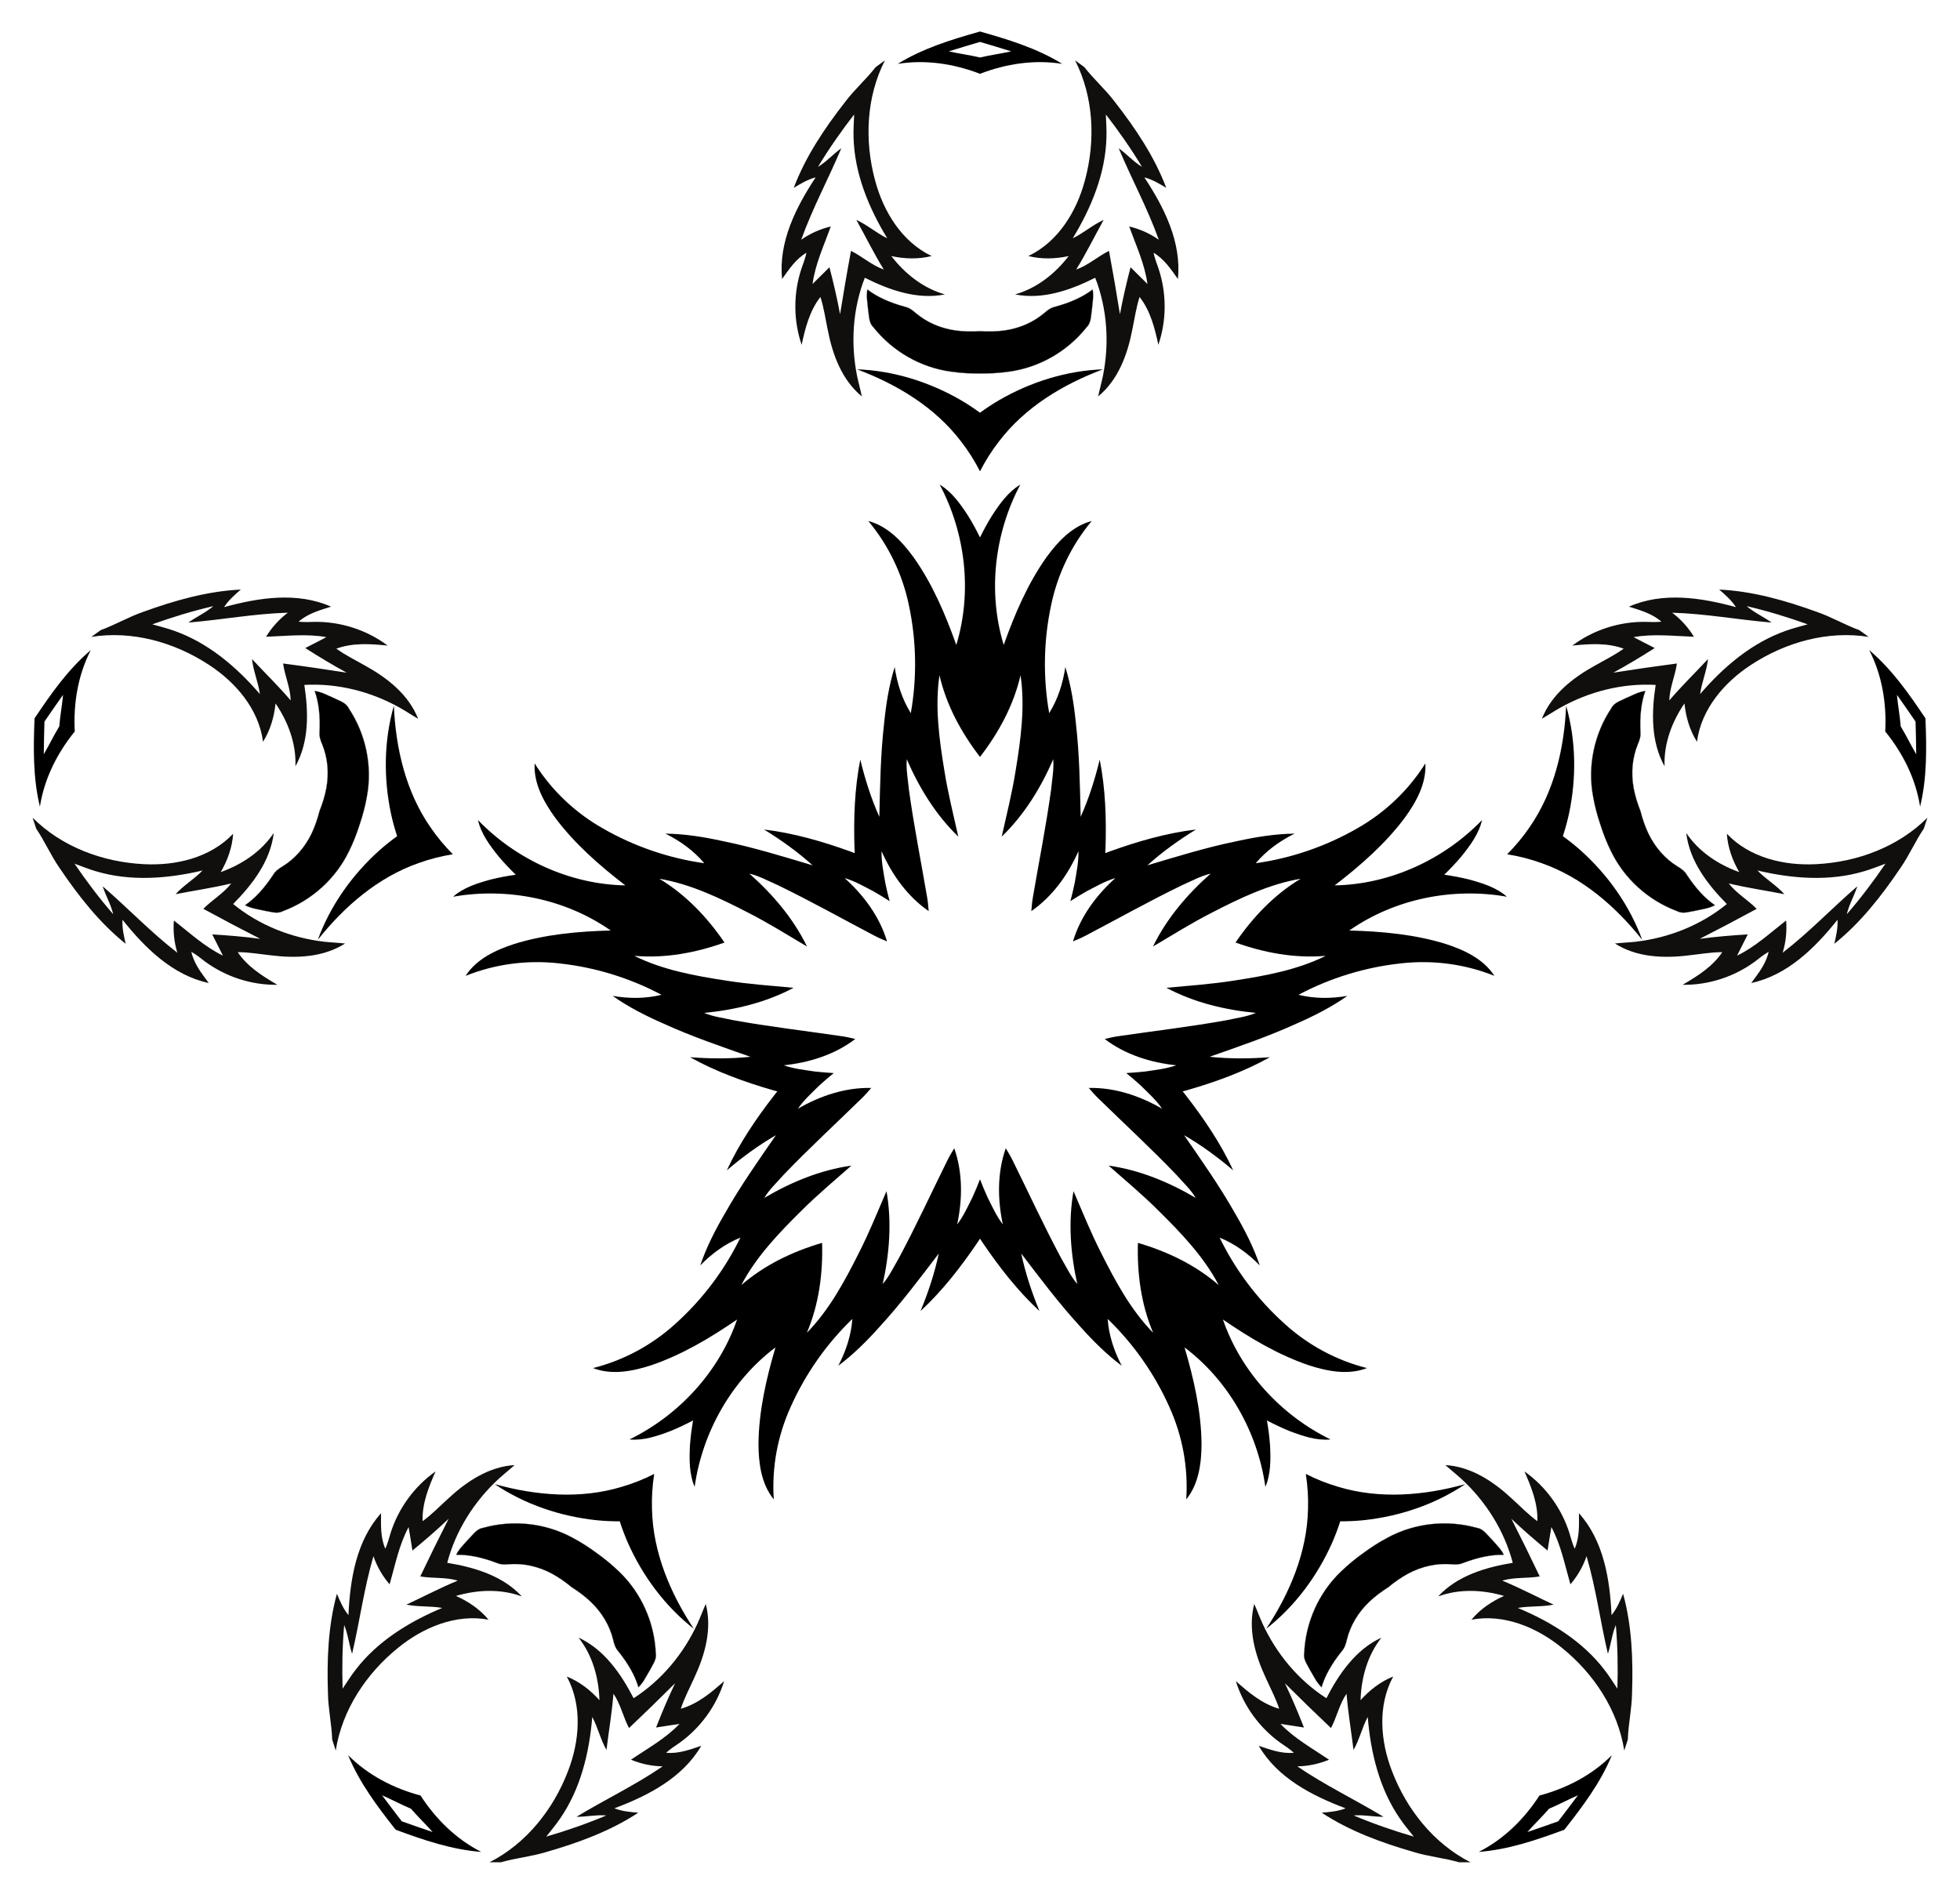 <?xml version="1.0" encoding="utf-8"?>
<!DOCTYPE svg PUBLIC "-//W3C//DTD SVG 1.1//EN" "http://www.w3.org/Graphics/SVG/1.1/DTD/svg11.dtd">
<svg version="1.1" id="Layer_1" xmlns="http://www.w3.org/2000/svg" xmlns:xlink="http://www.w3.org/1999/xlink" x="0px" y="0px"
	 viewBox="452 -0.086 1656 1600.168" style="enable-background:new 452 -0.086 1656 1600.168;"
	 xml:space="preserve">
<g>
	<g>
		<g>
			<g>
				<path style="fill:none;" d="M1595.726,1533.899c16.527,6.989,33.523,12.868,50.744,17.88
					c-3.937-5.064-8.099-9.937-11.689-15.244c-17.377-25.147-24.713-55.774-27.193-85.863
					c-4.787,8.949-6.954,19.094-12.001,27.887c-1.908-15.851-4.665-31.598-5.879-47.536
					c-6.053,8.775-8.203,19.632-13.146,29.049c-13.163-12.452-26.135-25.095-38.951-37.893
					c5.862,12.261,11.134,24.782,16.094,37.425c-6.625-0.971-13.232-2.151-19.857-3.052
					c11.845,12.383,27.002,20.707,41.049,30.245c-8.515,3.521-17.585,5.48-26.811,5.619
					c23.222,15.903,48.819,28.06,72.856,42.645C1612.513,1535.078,1604.172,1533.205,1595.726,1533.899z"/>
				<path style="fill:#100F0D;" d="M1624.93,1341.22c-5.73,3.62-11.18,7.69-16.18,12.43c-9.36,9.01-15.83,20-18.69,31.78
					c-0.72,3.14-1.7,6.72-4.12,9.49c-8.86,11.09-14.34,20.85-17.24,30.68l-0.04,0.13l-0.1-0.09
					c-3.18-2.86-5.3-6.66-7.36-10.33c-0.73-1.31-1.5-2.67-2.29-3.96c-0.52-1.05-1.12-2.11-1.71-3.13
					c-2.03-3.57-4.14-7.26-3.37-11.5c1.09-26.04,12.4-51.17,31.05-68.94c5.9-5.76,12.26-10.92,18.9-15.67
					l0.1,0.13c-6.64,4.74-12.99,9.9-18.88,15.65c-18.62,17.75-29.92,42.84-31.01,68.85c-0.76,4.19,1.33,7.86,3.35,11.4
					c0.59,1.03,1.19,2.09,1.71,3.13c0.79,1.28,1.56,2.65,2.3,3.97c2.02,3.61,4.12,7.36,7.23,10.19
					c2.91-9.81,8.39-19.55,17.23-30.62c2.41-2.74,3.38-6.3,4.1-9.42c2.86-11.81,9.34-22.83,18.73-31.86
					c5-4.74,10.45-8.82,16.2-12.44L1624.93,1341.22z"/>
				<path style="fill:#100F0D;" d="M1646.435,1564.785c12.539,3.868,25.684,5.029,38.258,8.671h9.694
					c-31.078-15.782-54.005-44.796-66.3-77.018c-9.816-25.355-12.331-55.357,1.04-79.932
					c-10.718,4.284-19.927,11.446-27.592,19.996c0.572-18.886,5.792-37.824,17.62-52.825
					c-21.695,9.955-35.864,30.61-46.495,51.178c-23.655-15.192-42.281-37.651-53.987-63.127
					c-2.463-5.446-4.527-11.065-6.972-16.527c-5.497,21.123,0.676,43.009,9.643,62.225
					c3.902,8.741,8.463,17.204,11.428,26.326c-14.255-4.058-25.788-13.701-36.61-23.395
					c6.451,20.915,19.961,39.506,37.755,52.218c3.885,2.601,7.752,5.237,11.273,8.342
					c-10.319,1.058-20.1-2.654-29.673-5.845c15.695,27.089,45.073,42.177,73.393,52.808
					c-6.434,2.532-13.371,3.139-20.187,3.711C1592.396,1547.148,1619.346,1556.981,1646.435,1564.785z
					 M1548.086,1492.415c9.226-0.139,18.296-2.098,26.811-5.619c-14.047-9.538-29.205-17.863-41.049-30.245
					c6.625,0.902,13.232,2.081,19.857,3.052c-4.96-12.643-10.232-25.164-16.094-37.425
					c12.816,12.799,25.788,25.441,38.951,37.893c4.943-9.417,7.093-20.273,13.146-29.049
					c1.214,15.938,3.971,31.685,5.879,47.536c5.047-8.793,7.215-18.938,12.001-27.887
					c2.48,30.089,9.816,60.716,27.193,85.863c3.59,5.307,7.752,10.18,11.689,15.244
					c-17.221-5.012-34.217-10.891-50.744-17.88c8.446-0.694,16.788,1.179,25.216,1.162
					C1596.905,1520.476,1571.307,1508.318,1548.086,1492.415z"/>
			</g>
		</g>
		<g>
			<g>
				<path style="fill:none;" d="M1817.206,1372.984c1.54,17.878,1.879,35.859,1.324,53.786
					c-3.599-5.309-6.948-10.773-10.886-15.828c-18.546-24.297-45.407-40.738-73.257-52.395
					c9.99-1.787,20.308-0.714,30.23-2.796c-14.486-6.713-28.61-14.201-43.393-20.281
					c10.216-3.045,21.206-1.735,31.689-3.526c-7.775-16.366-15.79-32.61-24.002-48.754
					c9.85,9.364,20.129,18.247,30.62,26.871c1.123-6.601,2.044-13.249,3.233-19.828
					c8.116,15.091,11.349,32.079,16.08,48.387c5.979-7.01,10.646-15.031,13.629-23.763
					c7.949,26.999,11.601,55.101,18.044,82.468C1813.14,1389.314,1813.936,1380.802,1817.206,1372.984z"/>
				<path d="M1690.01,1253.96c-25.58,17.22-55.78,27.35-86.39,30.52c-6.41,0.64-12.84,0.91-19.26,0.9
					c-1.97,6.11-4.21,12.14-6.81,18.04c-12.47,28.13-31.44,53.72-55.72,72.73c19.87-30.04,34.51-64.62,35.31-101.05
					c0.33-9.98-0.33-19.94-1.87-29.77c8.86,4.51,18.14,8.21,27.72,10.98
					C1617.89,1266.81,1655.31,1263.58,1690.01,1253.96z"/>
				<path d="M1673.69,797.58c-26.4-8.21-54.13-10.68-81.64-11.44c38.24-26.77,87.33-36.6,133.14-28.53
					c-8.98-7.88-20.64-11.45-31.94-14.56c-6.93-1.73-13.95-3.02-21-4.04c5.1-4.97,10.02-10.14,14.62-15.61
					c7.31-9.16,14.65-18.9,17.28-30.55c-32.32,33.45-77.81,54.35-124.48,55.18c21.8-16.79,42.79-35.09,59.32-57.25
					c9.61-13.32,18.24-28.83,17.3-45.82c-14.25,22.72-34.15,41.6-57.45,54.82C1572.47,714.97,1543.11,725.09,1512.97,729.3
					c8.97-10.66,20.42-18.87,32.86-25.01c-16.28,0.22-32.43,2.79-48.31,6.28c-25.78,5.21-50.93,13-76.11,20.52
					c12.65-11.4,26.54-21.34,41.04-30.27c-25.08,3.01-49.48,10.1-73.17,18.66c-1.15,0.42-2.3,0.88-3.45,1.32
					c0.06-1.23,0.14-2.46,0.19-3.69c0.82-25.18,0.02-50.58-4.87-75.35c-4.01,16.55-9.17,32.82-16.1,48.38
					c-0.63-26.27-0.99-52.59-4-78.72c-1.6-16.19-4.14-32.34-8.96-47.89c-2,13.73-6.27,27.16-13.63,38.97
					c-5.31-29.96-4.76-61.01,1.53-90.78c5.38-26.25,17.19-51,34.39-71.58c-16.45,4.36-28.54,17.36-38.23,30.61
					c-15.97,22.57-26.88,48.19-36.11,74.11c-13.64-44.64-7.82-94.36,14-135.44c-10.26,6.11-17.26,16.09-23.71,25.88
					c-3.79,6.06-7.18,12.33-10.33,18.73c-3.15-6.4-6.54-12.67-10.33-18.73c-6.45-9.79-13.45-19.77-23.71-25.88
					c21.82,41.08,27.64,90.8,14,135.44c-9.23-25.92-20.14-51.54-36.11-74.11c-9.69-13.25-21.78-26.25-38.23-30.61
					c17.2,20.58,29.01,45.33,34.39,71.58c6.29,29.77,6.84,60.82,1.53,90.78c-7.36-11.81-11.63-25.24-13.63-38.97
					c-4.82,15.55-7.36,31.7-8.96,47.89c-3.01,26.13-3.37,52.45-4,78.72c-6.93-15.56-12.09-31.83-16.1-48.38
					c-4.89,24.77-5.69,50.17-4.87,75.35c0.05,1.23,0.13,2.46,0.19,3.69c-1.15-0.44-2.3-0.9-3.45-1.32
					c-23.69-8.56-48.09-15.65-73.17-18.66c14.5,8.93,28.39,18.87,41.04,30.27c-25.18-7.52-50.33-15.31-76.11-20.52
					c-15.88-3.49-32.03-6.06-48.31-6.28c12.44,6.14,23.89,14.35,32.86,25.01c-30.14-4.21-59.5-14.33-85.87-29.52
					c-23.3-13.22-43.2-32.1-57.45-54.82c-0.94,16.99,7.69,32.5,17.3,45.82c16.53,22.16,37.52,40.46,59.32,57.25
					c-46.67-0.83-92.16-21.73-124.48-55.18c2.63,11.65,9.97,21.39,17.28,30.55c4.6,5.47,9.52,10.64,14.62,15.61
					c-7.05,1.02-14.07,2.31-21,4.04c-11.3,3.11-22.96,6.68-31.94,14.56c45.81-8.07,94.9,1.76,133.14,28.53
					c-27.51,0.76-55.24,3.23-81.64,11.44c-15.61,5.13-31.7,12.6-40.93,26.9c24.88-10,52.07-13.58,78.71-10.58
					c30.25,3.21,59.95,12.28,86.81,26.59c-13.52,3.35-27.61,3.26-41.28,0.92c13.3,9.39,27.87,16.8,42.77,23.32
					c23.92,10.94,48.85,19.41,73.64,28.13c-16.94,1.79-34.01,1.67-51,0.36c22.06,12.31,45.97,20.92,70.16,27.92
					c1.19,0.33,2.38,0.63,3.57,0.96c-0.77,0.96-1.56,1.91-2.32,2.88c-15.46,19.88-29.75,40.9-40.35,63.82
					c12.97-11.04,26.71-21.17,41.47-29.69c-14.93,21.63-30.12,43.14-43.04,66.05c-8.22,14.03-15.66,28.59-20.9,44
					c9.69-9.93,21.03-18.28,33.94-23.51c-13.32,27.36-32.01,52.16-54.61,72.54c-19.78,18.08-43.88,31.16-69.89,37.7
					c15.87,6.14,33.29,2.73,48.92-2.3c26.19-8.87,50.07-23.18,72.78-38.72c-15.21,44.12-49.14,80.93-90.95,101.34
					c11.9,1.09,23.43-2.87,34.4-7c6.63-2.68,13.06-5.76,19.37-9.08c-1.21,7.02-2.15,14.09-2.65,21.22
					c-0.54,11.71-0.75,23.9,3.97,34.88c6.49-46.06,31.01-89.71,68.28-117.81c-7.77,26.4-14,53.54-14.35,81.18
					c0.06,16.42,2.19,34.04,12.94,47.24c-1.82-26.76,3.18-53.73,14.26-78.13
					c12.4-27.78,30.21-53.22,52.11-74.34c-0.99,13.89-5.43,27.26-11.88,39.54c13.04-9.75,24.59-21.32,35.4-33.47
					c17.79-19.38,33.56-40.46,49.51-61.34c-3.54,16.66-8.93,32.86-15.42,48.61
					c18.52-17.17,34.1-37.25,48.23-58.1c0.69-1.02,1.34-2.07,2.02-3.1c0.68,1.03,1.33,2.08,2.02,3.1
					c14.13,20.85,29.71,40.93,48.23,58.1c-6.49-15.75-11.88-31.95-15.42-48.61
					c15.95,20.88,31.72,41.96,49.51,61.34c10.81,12.15,22.36,23.72,35.4,33.47c-6.45-12.28-10.89-25.65-11.88-39.54
					c21.9,21.12,39.71,46.56,52.11,74.34c11.08,24.4,16.08,51.37,14.26,78.13
					c10.75-13.2,12.88-30.82,12.94-47.24c-0.35-27.64-6.58-54.78-14.35-81.18
					c37.27,28.1,61.79,71.75,68.28,117.81c4.72-10.98,4.51-23.17,3.97-34.88c-0.5-7.13-1.44-14.2-2.65-21.22
					c6.31,3.32,12.74,6.4,19.37,9.08c10.97,4.13,22.5,8.09,34.4,7c-41.81-20.41-75.74-57.22-90.95-101.34
					c22.71,15.54,46.59,29.85,72.78,38.72c15.63,5.03,33.05,8.44,48.92,2.3c-26.01-6.54-50.11-19.62-69.89-37.7
					c-22.6-20.38-41.29-45.18-54.61-72.54c12.91,5.23,24.25,13.58,33.94,23.51c-5.24-15.41-12.68-29.97-20.9-44
					c-12.92-22.91-28.11-44.42-43.04-66.05c14.76,8.52,28.5,18.65,41.47,29.69c-10.6-22.92-24.89-43.94-40.35-63.82
					c-0.76-0.97-1.55-1.92-2.32-2.88c1.19-0.33,2.38-0.63,3.57-0.96c24.19-7,48.1-15.61,70.16-27.92
					c-16.99,1.31-34.06,1.43-51-0.36c24.79-8.72,49.72-17.19,73.64-28.13c14.9-6.52,29.47-13.93,42.77-23.32
					c-13.67,2.34-27.76,2.43-41.28-0.92c26.86-14.31,56.56-23.38,86.81-26.59c26.64-3,53.83,0.58,78.71,10.58
					C1705.39,810.18,1689.3,802.71,1673.69,797.58z M1494.49,828.49c-18.89,3-37.96,4.29-56.98,6.08
					c23.3,12.42,49.44,18.69,75.59,21.21c-7.91,3.3-16.49,4.34-24.8,6.18c-30.18,5.44-60.64,9-90.99,13.44
					c-4.03,0.56-8.01,1.42-11.94,2.42c17.37,13.27,38.87,19.98,60.43,22.23c-8.47,2.97-17.44,3.93-26.23,5.24
					c-5.33,0.61-10.66,1.02-16,1.32c4.14,3.38,8.22,6.85,12.17,10.47c6.34,6.24,13.04,12.28,18.13,19.66
					c-18.75-10.85-40.1-18.06-61.95-17.54c2.6,3.12,5.31,6.16,8.24,8.99c21.94,21.42,44.49,42.21,65.71,64.35
					c5.64,6.37,11.97,12.26,16.43,19.58c-22.64-13.34-47.46-23.63-73.61-27.28c14.33,12.63,29,24.89,42.51,38.42
					c19.04,18.84,37.97,38.61,50.49,62.53c-19.64-17.05-43.42-28.42-68.27-35.69c-0.77,25.87,2.7,52.01,12.85,75.96
					c-18.88-19.31-31.84-43.41-43.87-67.35c-8.69-17.03-15.82-34.77-23.4-52.3c-4.61,26-2.5,52.79,3.19,78.44
					c-5.58-6.5-9.22-14.34-13.54-21.68c-14.5-27.02-27.3-54.89-40.9-82.38c-1.78-3.65-3.83-7.18-6-10.61
					c-7.25,20.62-6.99,43.15-2.46,64.34c-5.44-7.13-9.12-15.36-13.09-23.32c-2.23-4.88-4.27-9.83-6.2-14.81
					c-1.93,4.98-3.97,9.93-6.2,14.81c-3.97,7.96-7.65,16.19-13.09,23.32c4.53-21.19,4.79-43.72-2.46-64.34
					c-2.17,3.43-4.22,6.96-6,10.61c-13.6,27.49-26.4,55.36-40.9,82.38c-4.32,7.34-7.96,15.18-13.54,21.68
					c5.69-25.65,7.8-52.44,3.19-78.44c-7.58,17.53-14.71,35.27-23.4,52.3
					c-12.03,23.94-24.99,48.04-43.87,67.35c10.15-23.95,13.62-50.09,12.85-75.96
					c-24.85,7.27-48.63,18.64-68.27,35.69c12.52-23.92,31.45-43.69,50.49-62.54c13.51-13.52,28.18-25.78,42.51-38.41
					c-26.15,3.65-50.97,13.94-73.61,27.28c4.46-7.32,10.79-13.21,16.43-19.58c21.22-22.14,43.77-42.93,65.71-64.35
					c2.93-2.83,5.64-5.87,8.24-8.99c-21.85-0.52-43.2,6.69-61.95,17.54c5.09-7.38,11.79-13.42,18.13-19.66
					c3.95-3.62,8.03-7.09,12.17-10.47c-5.34-0.3-10.67-0.71-16-1.32c-8.79-1.31-17.76-2.27-26.23-5.24
					c21.56-2.25,43.06-8.96,60.43-22.23c-3.93-1-7.91-1.86-11.94-2.42c-30.35-4.44-60.81-8-90.99-13.44
					c-8.31-1.84-16.89-2.88-24.8-6.18c26.15-2.52,52.29-8.79,75.59-21.21c-19.02-1.79-38.09-3.08-56.98-6.08
					c-26.48-4.05-53.41-8.93-77.6-20.92c25.91,2.25,51.84-2.53,76.21-11.25c-14.59-21.39-32.76-40.49-55.04-53.9
					c26.62,4.52,51.27,16.4,75.08,28.69c17.04,8.67,33.23,18.84,49.67,28.57c-11.55-23.75-29.01-44.18-48.69-61.59
					c8.34,1.98,15.89,6.18,23.7,9.58c27.61,13.34,54.35,28.36,81.5,42.61c3.6,1.91,7.32,3.55,11.1,5.06
					c-6.26-20.95-19.71-39.02-35.83-53.5c8.6,2.56,16.41,7.07,24.3,11.17c4.67,2.64,9.23,5.44,13.72,8.34
					c-1.37-5.17-2.62-10.37-3.69-15.62c-1.47-8.78-3.33-17.6-3.12-26.57c8.8,19.8,21.83,38.18,39.81,50.6
					c-0.26-4.05-0.67-8.1-1.38-12.11c-5.16-30.23-11.18-60.3-15.34-90.68c-0.81-8.47-2.48-16.96-1.78-25.5
					c10.47,24.1,24.51,47.02,43.52,65.34c-4.17-18.64-8.83-37.19-11.81-56.07c-4.33-26.44-8.02-53.55-4.09-80.27
					c5.86,25.34,18.42,48.52,34.25,69c15.83-20.48,28.39-43.66,34.25-69c3.93,26.72,0.24,53.83-4.09,80.27
					c-2.98,18.88-7.64,37.43-11.81,56.07c19.01-18.32,33.05-41.24,43.52-65.34c0.7,8.54-0.97,17.03-1.78,25.5
					c-4.16,30.38-10.18,60.45-15.34,90.68c-0.71,4.01-1.12,8.06-1.38,12.11c17.98-12.42,31.01-30.8,39.81-50.6
					c0.21,8.97-1.65,17.79-3.12,26.57c-1.07,5.25-2.32,10.45-3.69,15.62c4.49-2.9,9.05-5.7,13.72-8.34
					c7.89-4.1,15.7-8.61,24.3-11.17c-16.12,14.48-29.57,32.55-35.83,53.5c3.78-1.51,7.5-3.15,11.1-5.06
					c27.15-14.25,53.89-29.27,81.5-42.61c7.81-3.4,15.36-7.6,23.7-9.58c-19.68,17.41-37.14,37.84-48.69,61.59
					c16.44-9.73,32.63-19.9,49.67-28.57c23.81-12.29,48.46-24.17,75.08-28.69c-22.28,13.41-40.45,32.51-55.04,53.9
					c24.37,8.72,50.3,13.5,76.21,11.25C1547.9,819.56,1520.97,824.44,1494.49,828.49z"/>
				<path d="M1752.69,1517.06c-12.87,19.88-30.09,36.88-51.3,47.64c24.99-1.87,48.91-10.08,72.3-18.73
					c15.45-19.57,30.66-39.78,40.16-62.97C1797.06,1499.84,1775.57,1510.97,1752.69,1517.06z M1768.52,1538.86
					c-8.65,3.1-17.33,6.11-26.04,9.05c5.92-6.72,12.47-12.91,18.31-19.7c8.26-3.45,16.18-7.77,24.39-11.33
					C1779.69,1524.26,1774.15,1531.59,1768.52,1538.86z"/>
				<path d="M1722.44,1313.65c-10.24-0.26-21.19,1.94-34.45,6.93c-3.35,1.43-7.03,1.26-10.22,0.98
					c-12.13-0.93-24.61,1.83-36.1,7.97c-6.05,3.29-11.61,7.22-16.83,11.56c-5.75,3.62-11.2,7.7-16.2,12.44
					c-9.39,9.03-15.87,20.05-18.73,31.86c-0.72,3.12-1.69,6.68-4.1,9.42c-8.84,11.07-14.32,20.81-17.23,30.62
					c-3.11-2.83-5.21-6.58-7.23-10.19c-0.74-1.32-1.51-2.69-2.3-3.97c-0.52-1.04-1.12-2.1-1.71-3.13
					c-2.02-3.54-4.11-7.21-3.35-11.4c1.09-26.01,12.39-51.1,31.01-68.85c5.89-5.75,12.24-10.91,18.88-15.65
					c6.56-4.85,13.43-9.3,20.72-13.12c22.63-12.23,49.98-15.22,75.06-8.21c4.22,0.57,7.06,3.69,9.8,6.71
					c0.8,0.87,1.62,1.78,2.45,2.59c0.98,1.15,2.04,2.3,3.06,3.41
					C1717.79,1306.67,1720.7,1309.81,1722.44,1313.65z"/>
				<path style="fill:#100F0D;" d="M1722.69,1313.82l-0.13-0.01c-10.25-0.28-21.22,1.92-34.51,6.92
					c-3.38,1.45-7.09,1.27-10.3,0.99c-12.09-0.92-24.54,1.83-36,7.95c-6.04,3.29-11.6,7.21-16.82,11.55
					l-0.09-0.13c5.22-4.34,10.78-8.27,16.83-11.56c11.49-6.14,23.97-8.9,36.1-7.97
					c3.19,0.28,6.87,0.45,10.22-0.98c13.26-4.99,24.21-7.19,34.45-6.93c-1.74-3.84-4.65-6.98-7.47-10.03
					c-1.02-1.11-2.08-2.26-3.06-3.41c-0.83-0.81-1.65-1.72-2.45-2.59c-2.74-3.02-5.58-6.14-9.8-6.71
					c-25.08-7.01-52.43-4.02-75.06,8.21c-7.29,3.82-14.16,8.27-20.72,13.12l-0.1-0.13
					c6.57-4.85,13.44-9.31,20.74-13.13c22.67-12.25,50.07-15.25,75.17-8.23c4.27,0.58,7.13,3.72,9.89,6.76
					c0.8,0.87,1.62,1.77,2.45,2.59c0.98,1.15,2.04,2.3,3.06,3.41c2.86,3.09,5.81,6.28,7.55,10.19
					L1722.69,1313.82z"/>
				<path style="fill:#100F0D;" d="M1830.911,1430.756c-0.196,13.12-3.154,25.981-3.575,39.065l-2.996,9.22
					c-5.406-34.434-25.915-65.204-52.761-86.855c-21.081-17.171-48.838-28.833-76.341-23.711
					c7.386-8.869,17.043-15.414,27.544-20.062c-18.138-5.292-37.763-6.179-55.685,0.433
					c16.172-17.558,40.194-24.65,63.041-28.405c-7.139-27.192-22.742-51.846-43.354-70.852
					c-4.418-4.025-9.124-7.724-13.564-11.738c21.788,1.299,40.695,13.934,56.2,28.399
					c7.107,6.412,13.747,13.365,21.506,19.004c0.546-14.812-5.061-28.759-10.937-42.047
					c17.898,12.599,31.404,31.192,37.996,52.043c1.274,4.498,2.586,8.991,4.45,13.299
					c4.195-9.487,3.688-19.936,3.611-30.027c20.913,23.298,26.184,55.901,27.543,86.12
					c4.396-5.337,7.117-11.746,9.768-18.052C1830.836,1373.911,1831.86,1402.581,1830.911,1430.756z
					 M1792.475,1314.857c-2.983,8.732-7.65,16.752-13.629,23.763c-4.731-16.307-7.964-33.295-16.08-48.387
					c-1.19,6.579-2.11,13.227-3.233,19.828c-10.491-8.624-20.77-17.507-30.62-26.871
					c8.212,16.144,16.227,32.388,24.002,48.754c-10.483,1.791-21.473,0.481-31.689,3.526
					c14.783,6.08,28.907,13.568,43.393,20.281c-9.922,2.083-20.241,1.009-30.23,2.796
					c27.85,11.656,54.711,28.098,73.257,52.395c3.938,5.054,7.286,10.519,10.886,15.828
					c0.555-17.927,0.216-35.908-1.324-53.786c-3.27,7.818-4.066,16.33-6.687,24.341
					C1804.075,1369.957,1800.423,1341.856,1792.475,1314.857z"/>
			</g>
		</g>
	</g>
	<g>
		<g>
			<g>
				<path style="fill:none;" d="M742.794,1372.984c-1.54,17.878-1.879,35.859-1.324,53.786
					c3.6-5.309,6.948-10.773,10.886-15.828c18.546-24.297,45.407-40.738,73.257-52.395
					c-9.99-1.787-20.309-0.714-30.23-2.796c14.486-6.713,28.61-14.201,43.392-20.281
					c-10.216-3.045-21.206-1.735-31.689-3.526c7.775-16.366,15.79-32.61,24.002-48.754
					c-9.85,9.364-20.129,18.247-30.62,26.871c-1.123-6.601-2.044-13.249-3.233-19.828
					c-8.116,15.091-11.349,32.079-16.08,48.387c-5.979-7.01-10.646-15.031-13.629-23.763
					c-7.949,26.999-11.601,55.101-18.044,82.468C746.86,1389.314,746.064,1380.802,742.794,1372.984z"/>
				<path d="M1038.17,1376.15c-24.28-19.01-43.25-44.6-55.72-72.73c-2.6-5.9-4.84-11.93-6.81-18.04
					c-6.42,0.01-12.85-0.26-19.26-0.9c-30.61-3.17-60.81-13.3-86.39-30.52c34.7,9.62,72.12,12.85,107.02,2.35
					c9.58-2.77,18.86-6.47,27.72-10.98c-1.54,9.83-2.2,19.79-1.87,29.77C1003.66,1311.53,1018.3,1346.11,1038.17,1376.15z"/>
				<path d="M1002.66,1408.14c-0.59,1.03-1.19,2.09-1.71,3.13c-0.79,1.28-1.56,2.65-2.3,3.97c-2.02,3.61-4.12,7.36-7.23,10.19
					c-2.91-9.81-8.39-19.55-17.23-30.62c-2.41-2.74-3.38-6.3-4.1-9.42c-2.86-11.81-9.34-22.83-18.73-31.86
					c-5-4.74-10.45-8.82-16.2-12.44c-5.22-4.34-10.78-8.27-16.83-11.56c-11.49-6.14-23.97-8.9-36.1-7.97
					c-3.19,0.28-6.87,0.45-10.22-0.98c-13.26-4.99-24.21-7.19-34.45-6.93c1.74-3.84,4.65-6.98,7.47-10.03
					c1.02-1.11,2.08-2.26,3.06-3.41c0.83-0.81,1.65-1.72,2.45-2.59c2.74-3.02,5.58-6.14,9.8-6.71
					c25.08-7.01,52.43-4.02,75.06,8.21c7.29,3.82,14.16,8.27,20.72,13.12c6.64,4.74,12.99,9.9,18.88,15.65
					c18.62,17.75,29.92,42.84,31.01,68.85C1006.77,1400.93,1004.68,1404.6,1002.66,1408.14z"/>
				<path style="fill:#100F0D;" d="M956.22,1312.11l-0.1,0.13c-6.56-4.85-13.43-9.3-20.72-13.12c-22.63-12.23-49.98-15.22-75.06-8.21
					c-4.22,0.57-7.06,3.69-9.8,6.71c-0.8,0.87-1.62,1.78-2.45,2.59c-0.98,1.15-2.04,2.3-3.06,3.41
					c-2.82,3.05-5.73,6.19-7.47,10.03c10.24-0.26,21.19,1.94,34.45,6.93c3.35,1.43,7.03,1.26,10.22,0.98
					c12.13-0.93,24.61,1.83,36.1,7.97c6.05,3.29,11.61,7.22,16.83,11.56l-0.09,0.13c-5.22-4.34-10.78-8.26-16.82-11.55
					c-11.46-6.12-23.91-8.87-36-7.95c-3.21,0.28-6.92,0.46-10.3-0.99c-13.29-5-24.26-7.2-34.51-6.92l-0.13,0.01l0.05-0.12
					c1.74-3.91,4.69-7.1,7.55-10.19c1.02-1.11,2.08-2.26,3.06-3.41c0.83-0.82,1.65-1.72,2.45-2.59
					c2.76-3.04,5.62-6.18,9.89-6.76c25.1-7.02,52.5-4.02,75.17,8.23C942.78,1302.8,949.65,1307.26,956.22,1312.11z"/>
				<path style="fill:#100F0D;" d="M729.089,1430.756c0.197,13.12,3.154,25.981,3.575,39.065l2.996,9.22
					c5.406-34.434,25.915-65.204,52.76-86.855c21.081-17.171,48.838-28.833,76.341-23.711
					c-7.386-8.869-17.044-15.414-27.544-20.062c18.138-5.292,37.763-6.179,55.685,0.433
					c-16.172-17.558-40.194-24.65-63.041-28.405c7.139-27.192,22.742-51.846,43.354-70.852
					c4.418-4.025,9.124-7.724,13.564-11.738c-21.788,1.299-40.695,13.934-56.2,28.399
					c-7.107,6.412-13.746,13.365-21.506,19.004c-0.546-14.812,5.061-28.759,10.937-42.047
					c-17.898,12.599-31.404,31.192-37.996,52.043c-1.274,4.498-2.586,8.991-4.45,13.299
					c-4.195-9.487-3.688-19.936-3.611-30.027c-20.913,23.298-26.184,55.901-27.543,86.12
					c-4.396-5.337-7.117-11.746-9.768-18.052C729.164,1373.911,728.14,1402.581,729.089,1430.756z M767.526,1314.857
					c2.983,8.732,7.65,16.752,13.629,23.763c4.731-16.307,7.964-33.295,16.08-48.387
					c1.19,6.579,2.11,13.227,3.233,19.828c10.491-8.624,20.77-17.507,30.62-26.871
					c-8.212,16.144-16.227,32.388-24.002,48.754c10.483,1.791,21.473,0.481,31.689,3.526
					c-14.783,6.08-28.907,13.568-43.393,20.281c9.922,2.083,20.241,1.009,30.23,2.796
					c-27.85,11.656-54.711,28.098-73.257,52.395c-3.938,5.054-7.286,10.519-10.886,15.828
					c-0.555-17.927-0.215-35.908,1.324-53.786c3.27,7.818,4.066,16.33,6.687,24.341
					C755.925,1369.957,759.577,1341.856,767.526,1314.857z"/>
			</g>
		</g>
		<g>
			<g>
				<path style="fill:none;" d="M964.274,1533.899c-16.527,6.989-33.523,12.868-50.744,17.88
					c3.937-5.064,8.099-9.937,11.689-15.244c17.377-25.147,24.713-55.774,27.193-85.863
					c4.787,8.949,6.954,19.094,12.001,27.887c1.908-15.851,4.665-31.598,5.879-47.536
					c6.053,8.775,8.203,19.632,13.146,29.049c13.163-12.452,26.135-25.095,38.951-37.893
					c-5.862,12.261-11.134,24.782-16.094,37.425c6.625-0.971,13.232-2.151,19.857-3.052
					c-11.845,12.383-27.002,20.707-41.05,30.245c8.515,3.521,17.585,5.48,26.811,5.619
					c-23.222,15.903-48.819,28.06-72.856,42.645C947.487,1535.078,955.828,1533.205,964.274,1533.899z"/>
				<path d="M807.31,1517.06c-22.88-6.09-44.37-17.22-61.16-34.06c9.5,23.19,24.71,43.4,40.16,62.97
					c23.39,8.65,47.31,16.86,72.3,18.73C837.4,1553.94,820.18,1536.94,807.31,1517.06z M791.48,1538.86
					c-5.63-7.27-11.17-14.6-16.66-21.98c8.21,3.56,16.13,7.88,24.39,11.33c5.84,6.79,12.39,12.98,18.31,19.7
					C808.81,1544.97,800.13,1541.96,791.48,1538.86z"/>
				<path style="fill:#100F0D;" d="M1002.8,1408.22c-0.59,1.02-1.19,2.08-1.71,3.13c-0.79,1.29-1.56,2.65-2.29,3.96
					c-2.06,3.67-4.18,7.47-7.36,10.33l-0.1,0.09l-0.04-0.13c-2.9-9.83-8.38-19.59-17.24-30.68c-2.42-2.77-3.4-6.35-4.12-9.49
					c-2.86-11.78-9.33-22.77-18.69-31.78c-5-4.74-10.45-8.81-16.18-12.43l0.09-0.13c5.75,3.62,11.2,7.7,16.2,12.44
					c9.39,9.03,15.87,20.05,18.73,31.86c0.72,3.12,1.69,6.68,4.1,9.42c8.84,11.07,14.32,20.81,17.23,30.62
					c3.11-2.83,5.21-6.58,7.23-10.19c0.74-1.32,1.51-2.69,2.3-3.97c0.52-1.04,1.12-2.1,1.71-3.13
					c2.02-3.54,4.11-7.21,3.35-11.4c-1.09-26.01-12.39-51.1-31.01-68.85c-5.89-5.75-12.24-10.91-18.88-15.65l0.1-0.13
					c6.64,4.75,13,9.91,18.9,15.67c18.65,17.77,29.96,42.9,31.05,68.94C1006.94,1400.96,1004.83,1404.65,1002.8,1408.22z"/>
				<path style="fill:#100F0D;" d="M913.565,1564.785c-12.539,3.868-25.684,5.029-38.258,8.671h-9.694
					c31.078-15.782,54.005-44.796,66.3-77.018c9.816-25.355,12.33-55.357-1.04-79.932
					c10.718,4.284,19.927,11.446,27.592,19.996c-0.572-18.886-5.792-37.824-17.62-52.825
					c21.695,9.955,35.864,30.61,46.495,51.178c23.655-15.192,42.281-37.651,53.987-63.127
					c2.463-5.446,4.527-11.065,6.972-16.527c5.497,21.123-0.676,43.009-9.643,62.225
					c-3.902,8.741-8.463,17.204-11.428,26.326c14.255-4.058,25.788-13.701,36.61-23.395
					c-6.451,20.915-19.961,39.506-37.755,52.218c-3.885,2.601-7.752,5.237-11.273,8.342
					c10.319,1.058,20.1-2.654,29.673-5.845c-15.695,27.089-45.073,42.177-73.394,52.808
					c6.434,2.532,13.371,3.139,20.187,3.711C967.604,1547.148,940.654,1556.981,913.565,1564.785z M1011.914,1492.415
					c-9.226-0.139-18.296-2.098-26.811-5.619c14.047-9.538,29.205-17.863,41.05-30.245
					c-6.625,0.902-13.232,2.081-19.857,3.052c4.96-12.643,10.232-25.164,16.094-37.425
					c-12.816,12.799-25.788,25.441-38.951,37.893c-4.943-9.417-7.093-20.273-13.146-29.049
					c-1.214,15.938-3.971,31.685-5.879,47.536c-5.047-8.793-7.215-18.938-12.001-27.887
					c-2.48,30.089-9.816,60.716-27.193,85.863c-3.59,5.307-7.752,10.18-11.689,15.244
					c17.221-5.012,34.217-10.891,50.744-17.88c-8.446-0.694-16.788,1.179-25.216,1.162
					C963.095,1520.476,988.692,1508.318,1011.914,1492.415z"/>
			</g>
		</g>
	</g>
	<g>
		<g>
			<g>
				<path style="fill:none;" d="M632.263,512.072c-17.479,4.06-34.684,9.294-51.562,15.361
					c6.161,1.783,12.393,3.279,18.417,5.462c28.839,10.13,52.776,30.596,72.468,53.481
					c-1.387-10.053-5.597-19.535-6.682-29.615c10.86,11.703,22.347,22.821,32.697,35.002
					c-0.261-10.657-4.903-20.704-6.439-31.228c17.968,2.337,35.894,4.94,53.785,7.761
					c-11.949-6.474-23.574-13.505-35.018-20.818c5.931-3.108,11.969-6.038,17.859-9.203
					c-16.861-3.055-34.017-0.881-50.987-0.341c4.819-7.853,11.005-14.77,18.388-20.305
					c-28.134,0.783-55.989,5.994-84.008,8.323C617.988,520.986,625.838,517.598,632.263,512.072z"/>
				<path d="M834.61,721.75c-9.82,1.56-19.5,4.02-28.89,7.41c-34.4,12.02-62.77,36.63-85.19,64.81
					c10.57-28.96,29.05-54.92,51.95-75.47c4.81-4.29,9.85-8.29,15.05-12.05c-1.99-6.1-3.72-12.3-5.09-18.6
					c-6.45-30.08-6.14-61.94,2.33-91.59c1.57,35.98,10.06,72.56,30.83,102.51C821.2,707.03,827.59,714.7,834.61,721.75z"/>
				<path d="M528.67,549.26c-19.12,16.2-33.64,36.91-47.48,57.65c-0.99,24.92-1.42,50.21,4.53,74.55
					c3.68-23.49,14.52-45.12,29.46-63.5C513.9,594.31,517.84,570.43,528.67,549.26z M488.99,637.2
					c0.11-9.19,0.28-18.38,0.56-27.57c5.18-7.6,10.44-15.14,15.75-22.64c-0.84,8.92-2.5,17.78-3.23,26.71
					C497.41,621.35,493.55,629.49,488.99,637.2z"/>
				<path d="M762.03,672.43c-1.38,8.11-3.49,16.02-6.08,23.76c-2.45,7.78-5.39,15.41-9.05,22.79
					c-11.12,23.2-31.49,41.7-55.89,50.76c-3.76,2.02-7.89,1.17-11.88,0.34c-1.16-0.24-2.35-0.49-3.5-0.66
					c-1.47-0.35-3-0.66-4.49-0.95c-4.06-0.81-8.27-1.65-11.93-3.73c8.44-5.81,16-14.03,23.8-25.85c1.86-3.14,4.95-5.16,7.69-6.81
					c10.35-6.37,18.83-15.94,24.52-27.66c2.96-6.22,5.15-12.67,6.82-19.25c2.52-6.31,4.53-12.81,5.79-19.58
					c2.29-12.83,1.06-25.55-3.57-36.8c-1.25-2.94-2.56-6.39-2.22-10.02c0.64-14.15-0.65-25.25-4.06-34.9
					c4.18,0.46,8.08,2.26,11.85,4c1.37,0.63,2.79,1.28,4.18,1.85c0.51,0.28,1.05,0.54,1.59,0.79c0.55,0.25,1.1,0.5,1.63,0.74
					c3.72,1.68,7.56,3.42,9.41,7.26C761.06,620.19,766.67,647.13,762.03,672.43z"/>
				<path style="fill:#100F0D;" d="M762.19,672.46c-1.38,8.12-3.49,16.03-6.08,23.78l-0.16-0.05c2.59-7.74,4.7-15.65,6.08-23.76
					c4.64-25.3-0.97-52.24-15.39-73.92c-1.85-3.84-5.69-5.58-9.41-7.26c-0.53-0.24-1.08-0.49-1.63-0.74
					c-0.54-0.25-1.08-0.51-1.59-0.79c-1.39-0.57-2.81-1.22-4.18-1.85c-3.77-1.74-7.67-3.54-11.85-4c3.41,9.65,4.7,20.75,4.06,34.9
					c-0.34,3.63,0.97,7.08,2.22,10.02c4.63,11.25,5.86,23.97,3.57,36.8c-1.26,6.77-3.27,13.27-5.79,19.58l-0.15-0.05
					c2.51-6.3,4.52-12.8,5.78-19.56c2.29-12.8,1.05-25.49-3.56-36.7c-1.26-2.97-2.57-6.44-2.24-10.1
					c0.65-14.19-0.65-25.3-4.09-34.96l-0.04-0.12l0.13,0.01c4.26,0.45,8.2,2.27,12.02,4.03c1.37,0.63,2.79,1.28,4.19,1.86
					c1.04,0.54,2.15,1.04,3.22,1.53c3.74,1.68,7.61,3.43,9.49,7.32C761.22,620.13,766.83,647.12,762.19,672.46z"/>
				<path style="fill:#100F0D;" d="M573.083,516.89c-12.417,4.241-23.735,11.028-36.048,15.472l-7.843,5.698
					c34.419-5.5,70.021,4.497,98.908,23.338c22.844,14.743,42.514,37.537,46.141,65.278
					c6.153-9.765,9.393-20.973,10.569-32.395c10.638,15.615,17.546,34.005,16.795,53.093
					c11.701-20.806,11.023-45.844,7.534-68.733c28.067-1.613,56.336,5.608,80.781,19.338
					c5.193,2.958,10.166,6.291,15.355,9.273c-7.968-20.32-25.828-34.398-44.376-44.673
					c-8.294-4.778-16.959-8.944-24.72-14.581c13.918-5.096,28.916-4.074,43.369-2.591
					c-17.513-13.129-39.37-20.228-61.237-20.054c-4.672,0.179-9.35,0.32-14.023-0.123
					c7.726-6.921,17.821-9.668,27.441-12.713c-28.62-12.69-61.256-7.628-90.416,0.417
					c3.717-5.83,8.972-10.399,14.15-14.868C627.169,499.396,599.586,507.282,573.083,516.89z M695.187,517.631
					c-7.383,5.535-13.569,12.452-18.388,20.305c16.971-0.54,34.127-2.715,50.987,0.341
					c-5.889,3.164-11.928,6.094-17.859,9.203c11.444,7.313,23.069,14.344,35.018,20.818
					c-17.892-2.821-35.817-5.424-53.785-7.761c1.536,10.524,6.178,20.571,6.439,31.228
					c-10.35-12.181-21.837-23.299-32.697-35.002c1.085,10.08,5.295,19.562,6.682,29.615
					c-19.692-22.885-43.629-43.351-72.468-53.481c-6.024-2.183-12.255-3.679-18.417-5.462
					c16.878-6.067,34.084-11.301,51.562-15.361c-6.425,5.526-14.275,8.914-21.083,13.882
					C639.199,523.625,667.053,518.415,695.187,517.631z"/>
			</g>
		</g>
		<g>
			<g>
				<path style="fill:none;" d="M547.665,772.438c-11.754-13.559-22.598-27.906-32.686-42.735
					c6.033,2.179,11.954,4.632,18.11,6.406c29.286,8.756,60.681,6.269,90.063-0.671
					c-7.032,7.318-16.011,12.514-22.813,20.031c15.665-3.084,31.493-5.327,47.026-9.098
					c-6.476,8.468-16.136,13.868-23.565,21.479c15.91,8.671,31.942,17.101,48.075,25.335
					c-13.473-1.786-27.01-2.931-40.567-3.741c2.971,6.001,6.134,11.92,9.039,17.942
					c-15.437-7.439-28.038-19.282-41.45-29.694c-0.717,9.186,0.222,18.418,2.941,27.235
					c-22.3-17.171-41.773-37.759-63.072-56.112C541.356,756.836,545.715,764.191,547.665,772.438z"/>
				<path style="fill:#100F0D;" d="M756.11,696.24c-2.46,7.79-5.4,15.43-9.06,22.81c-11.14,23.23-31.54,41.76-55.98,50.84
					c-3.79,2.04-7.95,1.18-11.97,0.35c-1.16-0.24-2.35-0.49-3.5-0.66c-1.48-0.36-3.01-0.66-4.49-0.95
					c-4.12-0.83-8.39-1.67-12.09-3.81l-0.11-0.07l0.1-0.07c8.46-5.8,16.04-14.02,23.86-25.88c1.88-3.16,4.98-5.2,7.75-6.86
					c10.32-6.36,18.78-15.9,24.45-27.59c2.96-6.21,5.15-12.66,6.82-19.23l0.15,0.05c-1.67,6.58-3.86,13.03-6.82,19.25
					c-5.69,11.72-14.17,21.29-24.52,27.66c-2.74,1.65-5.83,3.67-7.69,6.81c-7.8,11.82-15.36,20.04-23.8,25.85
					c3.66,2.08,7.87,2.92,11.93,3.73c1.49,0.29,3.02,0.6,4.49,0.95c1.15,0.17,2.34,0.42,3.5,0.66c3.99,0.83,8.12,1.68,11.88-0.34
					c24.4-9.06,44.77-27.56,55.89-50.76c3.66-7.38,6.6-15.01,9.05-22.79L756.11,696.24z"/>
				<path style="fill:#100F0D;" d="M502.62,733.755c-7.553-10.73-12.72-22.873-20.069-33.706l-2.996-9.22
					c24.613,24.68,59.291,37.519,93.736,39.255c27.147,1.5,56.458-5.379,75.698-25.69
					c-0.762,11.517-4.728,22.488-10.491,32.42c17.785-6.38,34.183-17.197,44.795-33.081
					c-2.763,23.71-18.029,43.568-34.305,60.035c21.758,17.803,48.873,28.577,76.72,31.837
					c5.94,0.659,11.922,0.886,17.873,1.523c-18.39,11.756-41.113,12.647-62.159,10.058
					c-9.519-1.01-18.977-2.732-28.569-2.734c8.265,12.304,20.999,20.292,33.563,27.588
					c-21.885,0.328-43.741-6.776-61.329-19.77c-3.674-2.891-7.377-5.754-11.417-8.143
					c2.183,10.141,8.735,18.296,14.728,26.415c-30.613-6.556-54.041-29.834-72.903-53.483
					c-0.42,6.902,1.146,13.687,2.708,20.346C536.093,779.699,518.413,757.106,502.62,733.755z M601.839,804.927
					c-2.719-8.818-3.658-18.049-2.941-27.235c13.412,10.412,26.013,22.255,41.45,29.694
					c-2.905-6.022-6.068-11.941-9.039-17.942c13.556,0.81,27.094,1.955,40.567,3.741
					c-16.133-8.234-32.165-16.665-48.075-25.335c7.429-7.611,17.089-13.011,23.565-21.479
					c-15.533,3.771-31.361,6.014-47.026,9.098c6.803-7.517,15.782-12.714,22.813-20.031
					c-29.383,6.94-60.778,9.427-90.063,0.671c-6.156-1.774-12.077-4.227-18.11-6.406
					c10.088,14.829,20.932,29.176,32.686,42.735c-1.95-8.247-6.309-15.601-8.897-23.623
					C560.067,767.168,579.539,787.756,601.839,804.927z"/>
			</g>
		</g>
	</g>
	<g>
		<g>
			<g>
				<path style="fill:none;" d="M1416.882,140.915c-9.263-15.369-19.557-30.115-30.543-44.292
					c0.208,6.411,0.711,12.8,0.496,19.203c-0.722,30.558-12.79,59.648-28.469,85.448
					c9.132-4.426,16.849-11.36,26.101-15.507c-7.774,13.945-14.799,28.305-23.185,41.913
					c10.055-3.542,18.175-11.061,27.709-15.774c3.33,17.811,6.393,35.663,9.239,53.551
					c2.465-13.365,5.559-26.594,8.978-39.737c4.789,4.68,9.441,9.518,14.271,14.141
					c-2.304-16.98-9.674-32.624-15.432-48.597c8.958,2.157,17.448,5.903,24.994,11.213
					c-9.439-26.515-23.002-51.396-33.875-77.324C1403.994,130.093,1409.641,136.512,1416.882,140.915z"/>
				<path d="M1383.94,311.97c-33.73,12.62-65.9,31.99-87.96,61c-6.13,7.88-11.45,16.33-15.98,25.18
					c-4.53-8.85-9.85-17.3-15.98-25.18c-22.06-29.01-54.23-48.38-87.96-61c30.81,1.11,61.21,10.66,87.83,26.09
					c5.56,3.25,10.92,6.81,16.11,10.59c5.19-3.78,10.55-7.34,16.11-10.59C1322.73,322.63,1353.13,313.08,1383.94,311.97z"
					/>
				<path d="M1280,26.54c-24,6.76-48.18,14.17-69.5,27.35c23.48-3.76,47.4-0.14,69.5,8.39c22.1-8.53,46.02-12.15,69.5-8.39
					C1328.18,40.71,1304,33.3,1280,26.54z M1280,48.49c-8.72-2.06-17.65-3.22-26.39-5.17c8.77-2.74,17.57-5.41,26.39-7.99
					c8.82,2.58,17.62,5.25,26.39,7.99C1297.65,45.27,1288.72,46.43,1280,48.49z"/>
				<path d="M1374.95,257.12c-0.18,1.5-0.36,3.06-0.48,4.56c-0.19,1.15-0.33,2.36-0.46,3.53
					c-0.44,4.06-0.91,8.25-3.99,11.2c-16.16,20.41-40.05,34.06-65.54,37.47c-8.15,1.2-16.32,1.63-24.48,1.57
					c-8.16,0.06-16.33-0.37-24.48-1.57c-25.49-3.41-49.38-17.06-65.54-37.47c-3.08-2.95-3.55-7.14-3.99-11.2
					c-0.13-1.17-0.27-2.38-0.46-3.53c-0.12-1.5-0.3-3.06-0.48-4.56c-0.48-4.12-0.99-8.38-0.14-12.5
					c8.13,6.23,18.28,10.88,31.94,14.65c3.56,0.8,6.43,3.11,8.85,5.21c9.26,7.87,20.98,12.98,33.89,14.76
					c6.83,0.9,13.63,0.99,20.41,0.55c6.78,0.44,13.58,0.35,20.41-0.55c12.91-1.78,24.63-6.89,33.89-14.76
					c2.42-2.1,5.29-4.41,8.85-5.21c13.66-3.77,23.81-8.42,31.94-14.65C1375.94,248.74,1375.43,253,1374.95,257.12z"/>
				<path style="fill:#100F0D;" d="M1375.11,257.14c-0.18,1.5-0.36,3.05-0.48,4.56c-0.19,1.15-0.32,2.36-0.45,3.53
					c-0.45,4.09-0.92,8.31-4.04,11.29c-16.18,20.43-40.11,34.11-65.64,37.52c-8.16,1.2-16.33,1.64-24.5,1.57
					v-0.16c8.16,0.06,16.33-0.37,24.48-1.57c25.49-3.41,49.38-17.06,65.54-37.47c3.08-2.95,3.55-7.14,3.99-11.2
					c0.13-1.17,0.27-2.38,0.46-3.53c0.12-1.5,0.3-3.06,0.48-4.56c0.48-4.12,0.99-8.38,0.14-12.5
					c-8.13,6.23-18.28,10.88-31.94,14.65c-3.56,0.8-6.43,3.11-8.85,5.21c-9.26,7.87-20.98,12.98-33.89,14.76
					c-6.83,0.9-13.63,0.99-20.41,0.55v-0.16c6.77,0.44,13.57,0.35,20.39-0.55
					c12.88-1.78,24.57-6.87,33.81-14.73c2.43-2.11,5.32-4.43,8.91-5.24c13.69-3.77,23.86-8.44,31.98-14.69
					l0.11-0.08l0.02,0.12C1376.11,248.65,1375.6,252.97,1375.11,257.14z"/>
				<path style="fill:#100F0D;" d="M1394.012,86.12c-7.871-10.499-17.823-19.166-25.854-29.503l-7.843-5.698
					c15.866,31.035,17.36,67.984,8.368,101.279c-6.962,26.282-22.563,52.033-47.825,64.054
					c11.188,2.834,22.849,2.453,34.076,0.041c-11.564,14.943-26.919,27.196-45.305,32.38
					c23.403,4.699,47.007-3.683,67.697-14.074c10.207,26.195,12.075,55.312,6.571,82.803
					c-1.208,5.853-2.842,11.612-4.074,17.469c16.863-13.858,24.733-35.193,28.774-56.009
					c1.981-9.365,3.265-18.892,6.228-28.015c9.148,11.662,12.81,26.242,15.867,40.446
					c7.074-20.713,7.072-43.694,0.149-64.437c-1.614-4.388-3.193-8.794-4.217-13.374
					c8.97,5.21,14.702,13.961,20.571,22.17c3.225-31.141-11.674-60.615-28.337-85.862
					c6.694,1.733,12.663,5.32,18.513,8.863C1427.364,132.153,1411.341,108.356,1394.012,86.12z M1431.04,202.477
					c-7.546-5.311-16.036-9.057-24.994-11.213c5.758,15.974,13.128,31.617,15.432,48.597
					c-4.83-4.623-9.482-9.461-14.271-14.141c-3.418,13.143-6.513,26.372-8.977,39.737
					c-2.846-17.888-5.909-35.741-9.239-53.551c-9.534,4.713-17.655,12.232-27.709,15.774
					c8.386-13.607,15.411-27.968,23.185-41.913c-9.251,4.147-16.968,11.081-26.101,15.507
					c15.68-25.8,27.747-54.89,28.469-85.448c0.215-6.403-0.288-12.792-0.496-19.203
					c10.986,14.177,21.28,28.923,30.543,44.292c-7.241-4.403-12.888-10.822-19.717-15.762
					C1408.038,151.081,1421.601,175.962,1431.04,202.477z"/>
			</g>
		</g>
		<g>
			<g>
				<path style="fill:none;" d="M1143.118,140.915c9.263-15.369,19.557-30.115,30.543-44.292
					c-0.208,6.411-0.711,12.8-0.496,19.203c0.722,30.558,12.79,59.648,28.469,85.448
					c-9.132-4.426-16.849-11.36-26.101-15.507c7.774,13.945,14.799,28.305,23.185,41.913
					c-10.055-3.542-18.175-11.061-27.709-15.774c-3.33,17.811-6.393,35.663-9.239,53.551
					c-2.464-13.365-5.559-26.594-8.977-39.737c-4.789,4.68-9.441,9.518-14.271,14.141
					c2.304-16.98,9.674-32.624,15.432-48.597c-8.958,2.157-17.448,5.903-24.994,11.213
					c9.439-26.515,23.002-51.396,33.876-77.324C1156.006,130.093,1150.359,136.512,1143.118,140.915z"/>
				<path style="fill:#100F0D;" d="M1184.91,244.62c-0.85,4.12-0.34,8.38,0.14,12.5c0.18,1.5,0.36,3.06,0.48,4.56
					c0.19,1.15,0.33,2.36,0.46,3.53c0.44,4.06,0.91,8.25,3.99,11.2c16.16,20.41,40.05,34.06,65.54,37.47
					c8.15,1.2,16.32,1.63,24.48,1.57v0.16c-8.17,0.07-16.34-0.37-24.5-1.57c-25.53-3.41-49.46-17.09-65.64-37.52
					c-3.12-2.98-3.59-7.2-4.04-11.29c-0.12-1.17-0.26-2.38-0.45-3.53c-0.12-1.51-0.3-3.06-0.48-4.56
					c-0.49-4.17-1-8.49-0.11-12.68l0.02-0.12l0.11,0.08c8.12,6.25,18.29,10.92,31.98,14.69
					c3.59,0.81,6.48,3.13,8.91,5.24c9.24,7.86,20.93,12.95,33.81,14.73c6.82,0.9,13.62,0.99,20.39,0.55v0.16
					c-6.78,0.44-13.58,0.35-20.41-0.55c-12.91-1.78-24.63-6.89-33.89-14.76c-2.42-2.1-5.29-4.41-8.85-5.21
					C1203.19,255.5,1193.04,250.85,1184.91,244.62z"/>
				<path style="fill:#100F0D;" d="M1165.987,86.12c7.871-10.499,17.823-19.166,25.854-29.503l7.843-5.698
					c-15.866,31.035-17.36,67.984-8.368,101.279c6.962,26.282,22.563,52.033,47.824,64.054
					c-11.188,2.834-22.849,2.453-34.076,0.041c11.564,14.943,26.919,27.196,45.305,32.38
					c-23.403,4.699-47.007-3.683-67.697-14.074c-10.207,26.195-12.075,55.312-6.571,82.803
					c1.208,5.853,2.842,11.612,4.074,17.469c-16.863-13.858-24.733-35.193-28.774-56.009
					c-1.981-9.365-3.265-18.892-6.228-28.015c-9.148,11.662-12.81,26.242-15.867,40.446
					c-7.074-20.713-7.072-43.694-0.149-64.437c1.614-4.388,3.193-8.794,4.217-13.374
					c-8.97,5.21-14.702,13.961-20.571,22.17c-3.225-31.141,11.674-60.615,28.337-85.862
					c-6.694,1.733-12.662,5.32-18.513,8.863C1132.636,132.153,1148.659,108.356,1165.987,86.12z M1128.96,202.477
					c7.546-5.311,16.035-9.057,24.994-11.213c-5.758,15.974-13.127,31.617-15.432,48.597
					c4.83-4.623,9.482-9.461,14.271-14.141c3.419,13.143,6.513,26.372,8.978,39.737
					c2.846-17.888,5.909-35.741,9.239-53.551c9.534,4.713,17.655,12.232,27.709,15.774
					c-8.386-13.607-15.411-27.968-23.185-41.913c9.251,4.147,16.968,11.081,26.101,15.507
					c-15.68-25.8-27.747-54.89-28.469-85.448c-0.215-6.403,0.288-12.792,0.496-19.203
					c-10.986,14.177-21.28,28.923-30.543,44.292c7.241-4.403,12.888-10.822,19.717-15.762
					C1151.962,151.081,1138.399,175.962,1128.96,202.477z"/>
			</g>
		</g>
	</g>
	<g>
		<g>
			<g>
				<path style="fill:none;" d="M2012.335,772.438c11.754-13.559,22.597-27.906,32.686-42.735
					c-6.033,2.179-11.953,4.632-18.11,6.406c-29.286,8.756-60.68,6.269-90.063-0.671
					c7.032,7.318,16.011,12.514,22.813,20.031c-15.665-3.084-31.493-5.327-47.026-9.098
					c6.476,8.468,16.136,13.868,23.565,21.479c-15.91,8.671-31.942,17.101-48.075,25.335
					c13.473-1.786,27.01-2.931,40.567-3.741c-2.971,6.001-6.134,11.92-9.039,17.942
					c15.437-7.439,28.038-19.282,41.45-29.694c0.717,9.186-0.222,18.418-2.941,27.235
					c22.3-17.171,41.773-37.759,63.072-56.112C2018.644,756.836,2014.285,764.191,2012.335,772.438z"/>
				<path d="M1839.47,793.97c-22.42-28.18-50.79-52.79-85.19-64.81c-9.39-3.39-19.07-5.85-28.89-7.41
					c7.02-7.05,13.41-14.72,19.01-22.98c20.77-29.95,29.26-66.53,30.83-102.51c8.47,29.65,8.78,61.51,2.33,91.59
					c-1.37,6.3-3.1,12.5-5.09,18.6c5.2,3.76,10.24,7.76,15.05,12.05C1810.42,739.05,1828.9,765.01,1839.47,793.97z"/>
				<path d="M2078.81,606.91c-13.84-20.74-28.36-41.45-47.48-57.65c10.83,21.17,14.77,45.05,13.49,68.7
					c14.94,18.38,25.78,40.01,29.46,63.5C2080.23,657.12,2079.8,631.83,2078.81,606.91z M2057.93,613.7
					c-0.73-8.93-2.39-17.79-3.23-26.71c5.31,7.5,10.57,15.04,15.75,22.64c0.28,9.19,0.45,18.38,0.56,27.57
					C2066.45,629.49,2062.59,621.35,2057.93,613.7z"/>
				<path d="M1900.79,764.74c-3.66,2.08-7.87,2.92-11.93,3.73c-1.49,0.29-3.02,0.6-4.49,0.95c-1.15,0.17-2.34,0.42-3.5,0.66
					c-3.99,0.83-8.12,1.68-11.88-0.34c-24.4-9.06-44.77-27.56-55.89-50.76c-3.66-7.38-6.6-15.01-9.05-22.79
					c-2.59-7.74-4.7-15.65-6.08-23.76c-4.64-25.3,0.97-52.24,15.39-73.92c1.85-3.84,5.69-5.58,9.41-7.26
					c0.53-0.24,1.08-0.49,1.63-0.74c0.54-0.25,1.08-0.51,1.59-0.79c1.39-0.57,2.81-1.22,4.18-1.85
					c3.77-1.74,7.67-3.54,11.85-4c-3.41,9.65-4.7,20.75-4.06,34.9c0.34,3.63-0.97,7.08-2.22,10.02
					c-4.63,11.25-5.86,23.97-3.57,36.8c1.26,6.77,3.27,13.27,5.79,19.58c1.67,6.58,3.86,13.03,6.82,19.25
					c5.69,11.72,14.17,21.29,24.52,27.66c2.75,1.65,5.83,3.67,7.69,6.81C1884.79,750.71,1892.35,758.93,1900.79,764.74z"/>
				<path style="fill:#100F0D;" d="M1901.09,764.75l-0.11,0.07c-3.7,2.14-7.97,2.98-12.09,3.81c-1.48,0.29-3.01,0.59-4.49,0.95
					c-1.15,0.17-2.34,0.42-3.5,0.66c-4.02,0.83-8.18,1.69-11.97-0.35c-24.44-9.08-44.84-27.61-55.98-50.84
					c-3.66-7.38-6.6-15.02-9.06-22.81l0.16-0.05c2.45,7.78,5.39,15.41,9.05,22.79c11.12,23.2,31.49,41.7,55.89,50.76
					c3.76,2.02,7.89,1.17,11.88,0.34c1.16-0.24,2.35-0.49,3.5-0.66c1.47-0.35,3-0.66,4.49-0.95
					c4.06-0.81,8.27-1.65,11.93-3.73c-8.44-5.81-16-14.03-23.8-25.85c-1.86-3.14-4.94-5.16-7.69-6.81
					c-10.35-6.37-18.83-15.94-24.52-27.66c-2.96-6.22-5.15-12.67-6.82-19.25l0.15-0.05c1.67,6.57,3.86,13.02,6.82,19.23
					c5.67,11.69,14.13,21.23,24.45,27.59c2.77,1.66,5.87,3.7,7.75,6.86c7.82,11.86,15.4,20.08,23.86,25.88L1901.09,764.75z"
					/>
				<path style="fill:#100F0D;" d="M2057.38,733.755c7.553-10.73,12.72-22.873,20.069-33.706l2.996-9.22
					c-24.613,24.68-59.291,37.519-93.736,39.255c-27.147,1.5-56.458-5.379-75.698-25.69
					c0.762,11.517,4.728,22.488,10.491,32.42c-17.785-6.38-34.183-17.197-44.795-33.081
					c2.763,23.71,18.029,43.568,34.305,60.035c-21.758,17.803-48.873,28.577-76.72,31.837
					c-5.94,0.659-11.922,0.886-17.873,1.523c18.39,11.756,41.113,12.647,62.159,10.058
					c9.519-1.01,18.977-2.732,28.569-2.734c-8.265,12.304-20.999,20.292-33.563,27.588
					c21.885,0.328,43.741-6.776,61.329-19.77c3.675-2.891,7.377-5.754,11.417-8.143
					c-2.183,10.141-8.735,18.296-14.728,26.415c30.613-6.556,54.041-29.834,72.903-53.483
					c0.42,6.902-1.146,13.687-2.708,20.346C2023.907,779.699,2041.587,757.106,2057.38,733.755z M1958.161,804.927
					c2.719-8.818,3.658-18.049,2.941-27.235c-13.412,10.412-26.013,22.255-41.45,29.694
					c2.905-6.022,6.068-11.941,9.039-17.942c-13.557,0.81-27.094,1.955-40.567,3.741
					c16.133-8.234,32.165-16.665,48.075-25.335c-7.429-7.611-17.089-13.011-23.565-21.479
					c15.533,3.771,31.361,6.014,47.026,9.098c-6.803-7.517-15.782-12.714-22.813-20.031
					c29.383,6.94,60.778,9.427,90.063,0.671c6.157-1.774,12.077-4.227,18.11-6.406
					c-10.088,14.829-20.931,29.176-32.686,42.735c1.95-8.247,6.309-15.601,8.897-23.623
					C1999.933,767.168,1980.461,787.756,1958.161,804.927z"/>
			</g>
		</g>
		<g>
			<g>
				<path style="fill:none;" d="M1927.737,512.072c17.479,4.06,34.684,9.294,51.562,15.361
					c-6.161,1.783-12.393,3.279-18.417,5.462c-28.839,10.13-52.776,30.596-72.468,53.481
					c1.388-10.053,5.597-19.535,6.682-29.615c-10.86,11.703-22.347,22.821-32.697,35.002
					c0.261-10.657,4.903-20.704,6.439-31.228c-17.968,2.337-35.894,4.94-53.785,7.761
					c11.949-6.474,23.574-13.505,35.018-20.818c-5.931-3.108-11.969-6.038-17.859-9.203
					c16.861-3.055,34.017-0.881,50.987-0.341c-4.819-7.853-11.005-14.77-18.388-20.305
					c28.134,0.783,55.989,5.994,84.008,8.323C1942.012,520.986,1934.162,517.598,1927.737,512.072z"/>
				<path style="fill:#100F0D;" d="M1842.22,583.8c-3.44,9.66-4.74,20.77-4.09,34.96c0.33,3.66-0.98,7.13-2.24,10.1
					c-4.61,11.21-5.85,23.9-3.56,36.7c1.26,6.76,3.27,13.26,5.78,19.56l-0.15,0.05c-2.52-6.31-4.53-12.81-5.79-19.58
					c-2.29-12.83-1.06-25.55,3.57-36.8c1.25-2.94,2.56-6.39,2.22-10.02c-0.64-14.15,0.65-25.25,4.06-34.9
					c-4.18,0.46-8.08,2.26-11.85,4c-1.37,0.63-2.79,1.28-4.18,1.85c-0.51,0.28-1.05,0.54-1.59,0.79
					c-0.55,0.25-1.1,0.5-1.63,0.74c-3.72,1.68-7.56,3.42-9.41,7.26c-14.42,21.68-20.03,48.62-15.39,73.92
					c1.38,8.11,3.49,16.02,6.08,23.76l-0.16,0.05c-2.59-7.75-4.7-15.66-6.08-23.78c-4.64-25.34,0.97-52.33,15.4-74.03
					c1.88-3.89,5.75-5.64,9.49-7.32c1.07-0.49,2.18-0.99,3.22-1.53c1.4-0.58,2.82-1.23,4.19-1.86
					c3.82-1.76,7.76-3.58,12.02-4.03l0.13-0.01L1842.22,583.8z"/>
				<path style="fill:#100F0D;" d="M1986.917,516.89c12.417,4.241,23.735,11.028,36.048,15.472l7.843,5.698
					c-34.419-5.5-70.021,4.497-98.908,23.338c-22.844,14.743-42.514,37.537-46.141,65.278
					c-6.153-9.765-9.393-20.973-10.569-32.395c-10.638,15.615-17.546,34.005-16.795,53.093
					c-11.701-20.806-11.023-45.844-7.534-68.733c-28.067-1.613-56.336,5.608-80.781,19.338
					c-5.193,2.958-10.166,6.291-15.355,9.273c7.968-20.32,25.828-34.398,44.376-44.673
					c8.294-4.778,16.959-8.944,24.72-14.581c-13.918-5.096-28.916-4.074-43.369-2.591
					c17.513-13.129,39.37-20.228,61.237-20.054c4.672,0.179,9.35,0.32,14.023-0.123
					c-7.726-6.921-17.821-9.668-27.441-12.713c28.62-12.69,61.256-7.628,90.416,0.417
					c-3.717-5.83-8.972-10.399-14.15-14.868C1932.831,499.396,1960.414,507.282,1986.917,516.89z M1864.812,517.631
					c7.383,5.535,13.569,12.452,18.388,20.305c-16.971-0.54-34.127-2.715-50.987,0.341
					c5.89,3.164,11.928,6.094,17.859,9.203c-11.444,7.313-23.069,14.344-35.018,20.818
					c17.892-2.821,35.817-5.424,53.785-7.761c-1.536,10.524-6.178,20.571-6.439,31.228
					c10.35-12.181,21.837-23.299,32.697-35.002c-1.085,10.08-5.295,19.562-6.682,29.615
					c19.692-22.885,43.629-43.351,72.468-53.481c6.024-2.183,12.255-3.679,18.417-5.462
					c-16.878-6.067-34.084-11.301-51.562-15.361c6.425,5.526,14.275,8.914,21.083,13.882
					C1920.801,523.625,1892.947,518.415,1864.812,517.631z"/>
			</g>
		</g>
	</g>
</g>
</svg>
